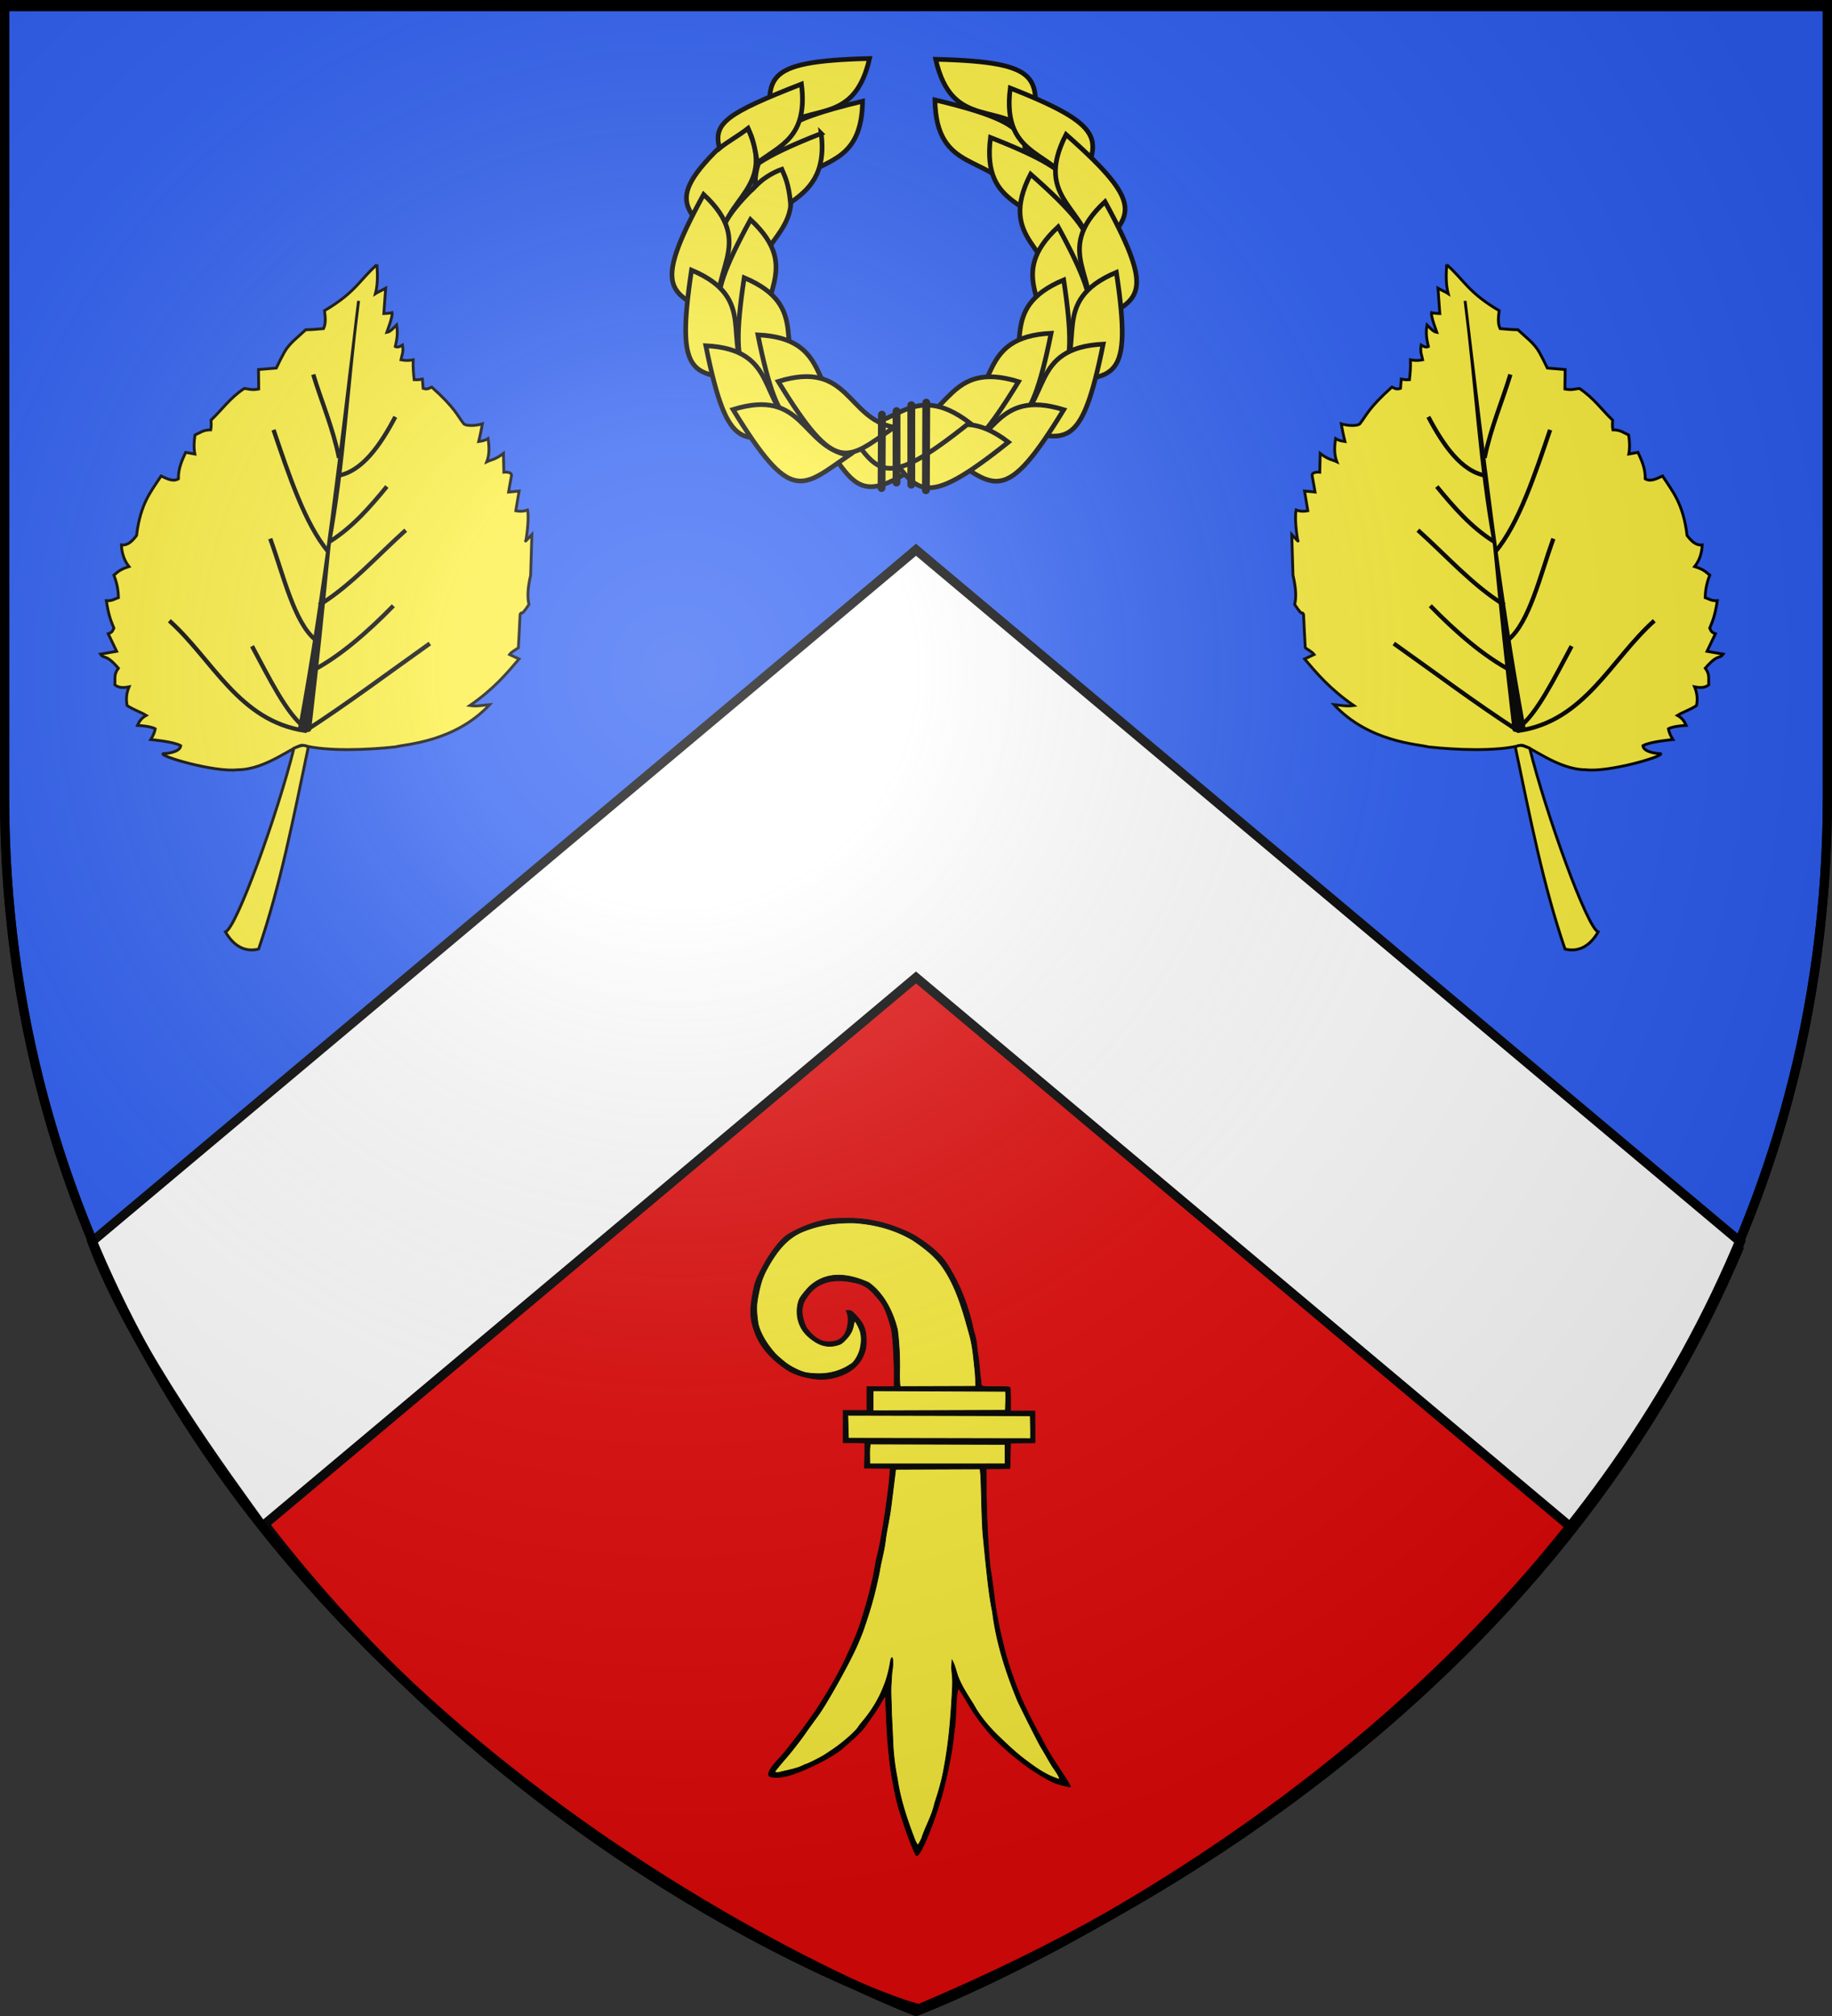 <svg xmlns="http://www.w3.org/2000/svg" xmlns:xlink="http://www.w3.org/1999/xlink" width="600" height="660" version="1.0"><rect width="100%" height="100%" fill="#333333" stroke="none"/><desc>Flag of Canton of Valais (Wallis)</desc><defs><radialGradient xlink:href="#b" id="g" cx="221.445" cy="226.331" r="300" fx="221.445" fy="226.331" gradientTransform="matrix(1.353 0 0 1.349 -77.63 -85.747)" gradientUnits="userSpaceOnUse"/><linearGradient id="b"><stop offset="0" style="stop-color:white;stop-opacity:.314"/><stop offset=".19" style="stop-color:white;stop-opacity:.251"/><stop offset=".6" style="stop-color:#6b6b6b;stop-opacity:.125"/><stop offset="1" style="stop-color:black;stop-opacity:.125"/></linearGradient></defs><g style="display:inline"><path d="M300 658.5s298.5-112.437 298.5-398.182V1.501H1.5v258.817C1.5 546.063 300 658.5 300 658.5z" style="fill:#2b5df2;fill-opacity:1;fill-rule:evenodd;stroke:#000;stroke-width:3.002;stroke-linecap:butt;stroke-linejoin:miter;stroke-miterlimit:4;stroke-opacity:1;stroke-dasharray:none"/><path d="M0 0h600v660H0z" style="fill:none;stroke:none"/><g style="fill:#e20909;stroke:#000;stroke-width:3;stroke-miterlimit:4;stroke-opacity:1;stroke-dasharray:none"><g style="fill:#e20909;stroke:#000;stroke-width:3;stroke-miterlimit:4;stroke-opacity:1;stroke-dasharray:none;display:inline"><g style="fill:#e20909;stroke:#000;stroke-width:3;stroke-miterlimit:4;stroke-opacity:1;stroke-dasharray:none"><g style="fill:#e20909;stroke:#000;stroke-width:3;stroke-miterlimit:4;stroke-opacity:1;stroke-dasharray:none"><path d="M-614.418 243.271c81.935 183.594 264.363 248.325 267.436 247.002 37.967-16.338 198.654-84.983 268.058-248.48l-269.34-229.008z" style="fill:#e20909;fill-opacity:1;fill-rule:evenodd;stroke:#000;stroke-width:3;stroke-linecap:butt;stroke-linejoin:miter;stroke-miterlimit:4;stroke-opacity:1;stroke-dasharray:none;display:inline" transform="translate(648.264 167.238)"/></g></g></g></g><path d="M85.957 499.616 300 320l214.422 179.934c19.568-21.538 44.7-64.91 55.581-93.358L300 180 30.1 406.49c13.073 35.195 45.146 78.2 55.857 93.126z" style="fill:#fff;fill-opacity:1;fill-rule:evenodd;stroke:#000;stroke-width:3;stroke-linecap:butt;stroke-linejoin:miter;stroke-miterlimit:4;stroke-opacity:1;stroke-dasharray:none;display:inline"/><path d="M296.974 332.991c-.426 6.905-.672 13.783 1.056 20.38-2.522-1.639-2.839-1.405-7.18-3.824l1.287 17.802s-5.078-.272-5.782-.55c-.692 2.303 3.502 13.156 3.71 13.783-2.53-.388-4.675-3.079-6.911-5.232-1.072 5.853-.14 10.562.939 15.187-1.693.837-3.386-.05-5.079-1.056-.858 5.407.544 7.197 1.097 10.348-2.26.402-4.502.815-8.591-.003.152 5.61-.236 9.872-.701 13.94-1.724-.07-1.28.51-5.779-.392l-.506 6.523c-3.168 1.08-4.34-.233-6.05-.902-16.667 14.926-18.171 20.324-22.176 25.3-.98 2.27-8.458 2.053-13.428.547.726 3.793 1.264 7.117 2.578 12.379-2.1-.342-4.153-.493-6.553-2.035-.976 5.991-.98 11.551.854 16.294-3.197-1.528-5.749-1.335-11.678-5.866l-.312 13.193s-5.973-.664-5.309 2.655 1.991 11.282 1.991 11.282l-7.38-.7 2.312 13.856s-4.334 1.023-8.206-.546c-1.45 6.04 1.076 22.489 1.328 21.902l-4.411-4.606.861 28.575c2.342 9.935 2.25 16.165 1.17 20.5 6.828 10.274 4.478 3.704 6.248 7.023.403 7.95.807 17.14 1.21 23.423 2.136 1.553 4.902 2.896 6.204 4.726l-6.68 3.12c8.446 9.964 17.695 21.073 34.555 32.719-5.4.787-9.369-.337-13.934-.664 24.742 26.606 59.78 27.797 66.174 29.705 19.317 2.097 47.696 3.438 65.436-1.167 6.24.15 25.46 17.25 45.59 17.256 16.132 1.871 54.548-9.4 52.43-11.283 0 0-11.855-.39-12.495-5.607 4.66-2.871 21.123-4.348 21.123-4.348s-2.61-3.96-3.182-7.552c3.34-1.956 12.473-2.403 12.473-2.403-1.14-2.434-2.29-4.867-6.11-7.003 3.962-2.473 8.31-3.607 13.41-6.934.797-4.24.573-8.592-1.372-13.136 3.83.752 7.383.813 10-1.465-.437-3.797.978-7.223-2.494-11.626 9.169-10.652 9.939-6.059 12.564-9.91l-11.328-1.968 5.904-12.335c-3.37-1.1-3.155-2.599-3.982-3.982 1.77-4.517 3.54-7.732 5.31-19.247-4.268.223-5.925-1.293-8.537-2.174.118-4.196.734-9.471 3.227-15.745-2.55-1.952-3.507-3.805-10.618-6.042 3.396-4.26 5.057-9.378 5.309-15.196-4.677.442-7.746-2.87-10.62-6.637-2.768-22.885-10.408-31.158-17.255-41.811-4.138 1.89-8.308 4.242-12.152 2.013.105-7.405-2.535-12.982-5.104-18.605l-6.453 1.144c.85-4.625.55-9.02-.115-13.342-3.88-1.767-5.625-3.565-11.076-3.639-.537-2.981-.197-4.657-.183-6.82-7.69-7.278-13.175-15.49-23.32-22.222-3.098.237-5.258 1.341-10.207.366l.16-13.686-12.496-1.03c-1.84-3.955-3.902-7.887-5.47-10.755-3.679-6.788-9.893-11.04-15.241-16.157-4.365-.068-8.429-.436-12.496-.801-1.807-3.807-1.24-8.208-.663-12.61-21.961-12.89-24.609-21.554-36.895-32.327z" style="fill:#fcef3c;stroke:#000;stroke-width:2;stroke-linecap:butt;stroke-linejoin:miter;stroke-miterlimit:4;stroke-opacity:1;stroke-dasharray:none" transform="matrix(.466 0 0 .466 335.415 -68.535)"/><path d="M345.226 671.957c10.304 49.216 19.553 97.088 34.915 141.871 10.425 2.55 18.093-3.054 23.294-12.062-7.688-2.686-36.63-82.794-48.106-129.03-3.715-1.166-6.285-3.308-10.103-.78z" style="fill:#fcef3c;stroke:#000;stroke-width:2;stroke-linecap:butt;stroke-linejoin:miter;stroke-miterlimit:4;stroke-opacity:1;stroke-dasharray:none" transform="matrix(.466 0 0 .466 335.415 -68.535)"/><path d="M309.893 358.5c7.706 59.465 9.942 113.984 20.637 171.8 5.698 57.954 7.588 76.843 13.661 129.303.257 2.215 7.174-1.927 7.476.339-18.657-101.421-28.48-192.03-41.774-301.441z" style="fill:#000;stroke:#000;stroke-width:2;stroke-linecap:butt;stroke-linejoin:miter;stroke-miterlimit:4;stroke-opacity:1;stroke-dasharray:none" transform="matrix(.466 0 0 .466 335.415 -68.535)"/><path d="M259.824 599.176c29.023 20.555 57.298 41.859 87.41 61.325 46.88-6.785 65.008-49.989 95.648-77.343" style="fill:none;stroke:#000;stroke-width:3;stroke-linecap:butt;stroke-linejoin:miter;stroke-miterlimit:4;stroke-opacity:1;stroke-dasharray:none" transform="matrix(.466 0 0 .466 335.415 -68.535)"/><path d="M347.179 658.564c13.072-9.37 25.667-35.471 37.582-57.557M342.445 618.29c-19.174-9.938-39.03-27.236-56.993-45.657M340.314 596.486c14.844-12.245 22.385-45.316 31.633-70.991M337.624 572.175c-22.252-13.618-40.79-34.663-60.867-52.63M331.24 534.597c16.34-19.337 27.887-54.574 38.419-85.529M329.844 527.326c-15.55-9.778-27.873-23.856-39.815-38.443M324.787 481.293c-17.466-2.723-30.427-21.89-40.708-41.378M323.622 468.78c4.363-21.388 12.669-40.492 18.12-58.612" style="fill:none;stroke:#000;stroke-width:3;stroke-linecap:butt;stroke-linejoin:miter;stroke-miterlimit:4;stroke-opacity:1;stroke-dasharray:none" transform="matrix(.466 0 0 .466 335.415 -68.535)"/><g style="display:inline"><path d="M296.974 332.991c-.426 6.905-.672 13.783 1.056 20.38-2.522-1.639-2.839-1.405-7.18-3.824l1.287 17.802s-5.078-.272-5.782-.55c-.692 2.303 3.502 13.156 3.71 13.783-2.53-.388-4.675-3.079-6.911-5.232-1.072 5.853-.14 10.562.939 15.187-1.693.837-3.386-.05-5.079-1.056-.858 5.407.544 7.197 1.097 10.348-2.26.402-4.502.815-8.591-.003.152 5.61-.236 9.872-.701 13.94-1.724-.07-1.28.51-5.779-.392l-.506 6.523c-3.168 1.08-4.34-.233-6.05-.902-16.667 14.926-18.171 20.324-22.176 25.3-.98 2.27-8.458 2.053-13.428.547.726 3.793 1.264 7.117 2.578 12.379-2.1-.342-4.153-.493-6.553-2.035-.976 5.991-.98 11.551.854 16.294-3.197-1.528-5.749-1.335-11.678-5.866l-.312 13.193s-5.973-.664-5.309 2.655 1.991 11.282 1.991 11.282l-7.38-.7 2.312 13.856s-4.334 1.023-8.206-.546c-1.45 6.04 1.076 22.489 1.328 21.902l-4.411-4.606.861 28.575c2.342 9.935 2.25 16.165 1.17 20.5 6.828 10.274 4.478 3.704 6.248 7.023.403 7.95.807 17.14 1.21 23.423 2.136 1.553 4.902 2.896 6.204 4.726l-6.68 3.12c8.446 9.964 17.695 21.073 34.555 32.719-5.4.787-9.369-.337-13.934-.664 24.742 26.606 59.78 27.797 66.174 29.705 19.317 2.097 47.696 3.438 65.436-1.167 6.24.15 25.46 17.25 45.59 17.256 16.132 1.871 54.548-9.4 52.43-11.283 0 0-11.855-.39-12.495-5.607 4.66-2.871 21.123-4.348 21.123-4.348s-2.61-3.96-3.182-7.552c3.34-1.956 12.473-2.403 12.473-2.403-1.14-2.434-2.29-4.867-6.11-7.003 3.962-2.473 8.31-3.607 13.41-6.934.797-4.24.573-8.592-1.372-13.136 3.83.752 7.383.813 10-1.465-.437-3.797.978-7.223-2.494-11.626 9.169-10.652 9.939-6.059 12.564-9.91l-11.328-1.968 5.904-12.335c-3.37-1.1-3.155-2.599-3.982-3.982 1.77-4.517 3.54-7.732 5.31-19.247-4.268.223-5.925-1.293-8.537-2.174.118-4.196.734-9.471 3.227-15.745-2.55-1.952-3.507-3.805-10.618-6.042 3.396-4.26 5.057-9.378 5.309-15.196-4.677.442-7.746-2.87-10.62-6.637-2.768-22.885-10.408-31.158-17.255-41.811-4.138 1.89-8.308 4.242-12.152 2.013.105-7.405-2.535-12.982-5.104-18.605l-6.453 1.144c.85-4.625.55-9.02-.115-13.342-3.88-1.767-5.625-3.565-11.076-3.639-.537-2.981-.197-4.657-.183-6.82-7.69-7.278-13.175-15.49-23.32-22.222-3.098.237-5.258 1.341-10.207.366l.16-13.686-12.496-1.03c-1.84-3.955-3.902-7.887-5.47-10.755-3.679-6.788-9.893-11.04-15.241-16.157-4.365-.068-8.429-.436-12.496-.801-1.807-3.807-1.24-8.208-.663-12.61-21.961-12.89-24.609-21.554-36.895-32.327z" style="fill:#fcef3c;stroke:#000;stroke-width:2;stroke-linecap:butt;stroke-linejoin:miter;stroke-miterlimit:4;stroke-opacity:1;stroke-dasharray:none" transform="matrix(-.466 0 0 .466 261.846 -68.535)"/><path d="M345.226 671.957c10.304 49.216 19.553 97.088 34.915 141.871 10.425 2.55 18.093-3.054 23.294-12.062-7.688-2.686-36.63-82.794-48.106-129.03-3.715-1.166-6.285-3.308-10.103-.78z" style="fill:#fcef3c;stroke:#000;stroke-width:2;stroke-linecap:butt;stroke-linejoin:miter;stroke-miterlimit:4;stroke-opacity:1;stroke-dasharray:none" transform="matrix(-.466 0 0 .466 261.846 -68.535)"/><path d="M309.893 358.5c7.706 59.465 9.942 113.984 20.637 171.8 5.698 57.954 7.588 76.843 13.661 129.303.257 2.215 7.174-1.927 7.476.339-18.657-101.421-28.48-192.03-41.774-301.441z" style="fill:#000;stroke:#000;stroke-width:2;stroke-linecap:butt;stroke-linejoin:miter;stroke-miterlimit:4;stroke-opacity:1;stroke-dasharray:none" transform="matrix(-.466 0 0 .466 261.846 -68.535)"/><path d="M259.824 599.176c29.023 20.555 57.298 41.859 87.41 61.325 46.88-6.785 65.008-49.989 95.648-77.343" style="fill:none;stroke:#000;stroke-width:3;stroke-linecap:butt;stroke-linejoin:miter;stroke-miterlimit:4;stroke-opacity:1;stroke-dasharray:none" transform="matrix(-.466 0 0 .466 261.846 -68.535)"/><path d="M347.179 658.564c13.072-9.37 25.667-35.471 37.582-57.557M342.445 618.29c-19.174-9.938-39.03-27.236-56.993-45.657M340.314 596.486c14.844-12.245 22.385-45.316 31.633-70.991M337.624 572.175c-22.252-13.618-40.79-34.663-60.867-52.63M331.24 534.597c16.34-19.337 27.887-54.574 38.419-85.529M329.844 527.326c-15.55-9.778-27.873-23.856-39.815-38.443M324.787 481.293c-17.466-2.723-30.427-21.89-40.708-41.378M323.622 468.78c4.363-21.388 12.669-40.492 18.12-58.612" style="fill:none;stroke:#000;stroke-width:3;stroke-linecap:butt;stroke-linejoin:miter;stroke-miterlimit:4;stroke-opacity:1;stroke-dasharray:none" transform="matrix(-.466 0 0 .466 261.846 -68.535)"/></g></g><g style="fill:#fcef3c;fill-opacity:1"><g style="fill:#fcef3c;fill-opacity:1"><path d="M179.49 246.16c-55.783 44.535-58.25 32.087-79.56 2.208 30.642 5.05 41.69-30.945 79.56-2.208z" style="fill:#fcef3c;fill-opacity:1;fill-rule:evenodd;stroke:#000;stroke-width:3;stroke-linecap:butt;stroke-linejoin:miter;stroke-miterlimit:4;stroke-opacity:1;stroke-dasharray:none;display:inline" transform="translate(219.22 18.389)scale(.512)"/><g style="fill:#fcef3c;fill-opacity:1"><path d="M498.357 68.068c-.208-29.903-4.91-27.424-20.256-26.484 9.722 8.644.917 21.73 20.256 26.484zM487.48 68.068c-6.421-29.206-10.506-25.804-25.321-21.694 11.307 6.434 5.415 21.066 25.32 21.694z" style="fill:#fcef3c;fill-opacity:1;fill-rule:evenodd;stroke:#000;stroke-width:1.257;stroke-linecap:butt;stroke-linejoin:miter;stroke-miterlimit:4;stroke-opacity:1;stroke-dasharray:none;display:inline" transform="scale(1.223 -1.223)rotate(89 417.168 -99.98)"/></g><g style="fill:#fcef3c;fill-opacity:1;display:inline"><path d="M849.822 273.523c12.4 20.72 14.656 17.068 24.948 10.125-10.308-2.03-9.545-14.744-24.948-10.125z" style="fill:#fcef3c;fill-opacity:1;fill-rule:evenodd;stroke:#000;stroke-width:1.015;stroke-linecap:butt;stroke-linejoin:miter;stroke-miterlimit:4;stroke-opacity:1;stroke-dasharray:none;display:inline" transform="scale(1.515 -1.515)rotate(-80.5 361.315 500.182)"/><path d="M859.65 267.549c12.4 20.72 14.656 17.068 24.948 10.125-10.307-2.03-9.544-14.744-24.948-10.125z" style="fill:#fcef3c;fill-opacity:1;fill-rule:evenodd;stroke:#000;stroke-width:1.015;stroke-linecap:butt;stroke-linejoin:miter;stroke-miterlimit:4;stroke-opacity:1;stroke-dasharray:none;display:inline" transform="scale(1.515 -1.515)rotate(-80.5 361.315 500.182)"/></g><g style="fill:#fcef3c;fill-opacity:1;display:inline"><path d="M849.822 273.523c12.4 20.72 14.656 17.068 24.948 10.125-10.308-2.03-9.545-14.744-24.948-10.125z" style="fill:#fcef3c;fill-opacity:1;fill-rule:evenodd;stroke:#000;stroke-width:1.015;stroke-linecap:butt;stroke-linejoin:miter;stroke-miterlimit:4;stroke-opacity:1;stroke-dasharray:none;display:inline" transform="matrix(-.276 1.489 1.489 .276 176.42 -1296.838)"/><path d="M859.65 267.549c12.4 20.72 14.656 17.068 24.948 10.125-10.307-2.03-9.544-14.744-24.948-10.125z" style="fill:#fcef3c;fill-opacity:1;fill-rule:evenodd;stroke:#000;stroke-width:1.015;stroke-linecap:butt;stroke-linejoin:miter;stroke-miterlimit:4;stroke-opacity:1;stroke-dasharray:none;display:inline" transform="matrix(-.276 1.489 1.489 .276 176.42 -1296.838)"/></g><g style="fill:#fcef3c;fill-opacity:1;display:inline"><path d="M849.822 273.523c12.4 20.72 14.656 17.068 24.948 10.125-10.308-2.03-9.545-14.744-24.948-10.125z" style="fill:#fcef3c;fill-opacity:1;fill-rule:evenodd;stroke:#000;stroke-width:1.015;stroke-linecap:butt;stroke-linejoin:miter;stroke-miterlimit:4;stroke-opacity:1;stroke-dasharray:none;display:inline" transform="scale(-1.515 1.515)rotate(59.5 506.618 -793.86)"/><path d="M859.65 267.549c12.4 20.72 14.656 17.068 24.948 10.125-10.307-2.03-9.544-14.744-24.948-10.125z" style="fill:#fcef3c;fill-opacity:1;fill-rule:evenodd;stroke:#000;stroke-width:1.015;stroke-linecap:butt;stroke-linejoin:miter;stroke-miterlimit:4;stroke-opacity:1;stroke-dasharray:none;display:inline" transform="scale(-1.515 1.515)rotate(59.5 506.618 -793.86)"/></g><g style="fill:#fcef3c;fill-opacity:1;display:inline"><path d="M849.822 273.523c12.4 20.72 14.656 17.068 24.948 10.125-10.308-2.03-9.545-14.744-24.948-10.125z" style="fill:#fcef3c;fill-opacity:1;fill-rule:evenodd;stroke:#000;stroke-width:1.015;stroke-linecap:butt;stroke-linejoin:miter;stroke-miterlimit:4;stroke-opacity:1;stroke-dasharray:none;display:inline" transform="scale(-1.515 1.515)rotate(39.5 603.2 -1353.373)"/><path d="M859.65 267.549c12.4 20.72 14.656 17.068 24.948 10.125-10.307-2.03-9.544-14.744-24.948-10.125z" style="fill:#fcef3c;fill-opacity:1;fill-rule:evenodd;stroke:#000;stroke-width:1.015;stroke-linecap:butt;stroke-linejoin:miter;stroke-miterlimit:4;stroke-opacity:1;stroke-dasharray:none;display:inline" transform="scale(-1.515 1.515)rotate(39.5 603.2 -1353.373)"/></g><g style="fill:#fcef3c;fill-opacity:1;display:inline"><path d="M849.822 273.523c12.4 20.72 14.656 17.068 24.948 10.125-10.308-2.03-9.545-14.744-24.948-10.125z" style="fill:#fcef3c;fill-opacity:1;fill-rule:evenodd;stroke:#000;stroke-width:1.015;stroke-linecap:butt;stroke-linejoin:miter;stroke-miterlimit:4;stroke-opacity:1;stroke-dasharray:none;display:inline" transform="scale(-1.515 1.515)rotate(19.5 885.19 -2992.83)"/><path d="M859.65 267.549c12.4 20.72 14.656 17.068 24.948 10.125-10.307-2.03-9.544-14.744-24.948-10.125z" style="fill:#fcef3c;fill-opacity:1;fill-rule:evenodd;stroke:#000;stroke-width:1.015;stroke-linecap:butt;stroke-linejoin:miter;stroke-miterlimit:4;stroke-opacity:1;stroke-dasharray:none;display:inline" transform="scale(-1.515 1.515)rotate(19.5 885.19 -2992.83)"/></g><g style="fill:#fcef3c;fill-opacity:1;display:inline"><path d="M849.822 273.523c12.4 20.72 14.656 17.068 24.948 10.125-10.308-2.03-9.545-14.744-24.948-10.125z" style="fill:#fcef3c;fill-opacity:1;fill-rule:evenodd;stroke:#000;stroke-width:1.015;stroke-linecap:butt;stroke-linejoin:miter;stroke-miterlimit:4;stroke-opacity:1;stroke-dasharray:none;display:inline" transform="scale(-1.515 1.515)rotate(-.5 -20888.097 123913.48)"/><path d="M859.65 267.549c12.4 20.72 14.656 17.068 24.948 10.125-10.307-2.03-9.544-14.744-24.948-10.125z" style="fill:#fcef3c;fill-opacity:1;fill-rule:evenodd;stroke:#000;stroke-width:1.015;stroke-linecap:butt;stroke-linejoin:miter;stroke-miterlimit:4;stroke-opacity:1;stroke-dasharray:none;display:inline" transform="scale(-1.515 1.515)rotate(-.5 -20888.097 123913.48)"/></g><g style="fill:#fcef3c;fill-opacity:1"><path d="M469.204 36.49c-23.37-18.656-24.403-13.442-33.33-.924 12.837-2.116 17.465 12.963 33.33.924z" style="fill:#fcef3c;fill-opacity:1;fill-rule:evenodd;stroke:#000;stroke-width:1.257;stroke-linecap:butt;stroke-linejoin:miter;stroke-miterlimit:4;stroke-opacity:1;stroke-dasharray:none;display:inline" transform="matrix(1.223 0 0 -1.223 -243.575 189.377)"/><path d="M458.794 41.683c-23.369-18.656-24.403-13.442-33.33-.924 12.837-2.116 17.466 12.963 33.33.924z" style="fill:#fcef3c;fill-opacity:1;fill-rule:evenodd;stroke:#000;stroke-width:1.257;stroke-linecap:butt;stroke-linejoin:miter;stroke-miterlimit:4;stroke-opacity:1;stroke-dasharray:none;display:inline" transform="matrix(1.223 0 0 -1.223 -243.575 189.377)"/></g><g style="fill:#fcef3c;fill-opacity:1"><path d="M49.47 43.07C-4.074 90.275 7.756 94.866 33.481 121.04c.347-31.054 37.714-35.685 15.99-77.97z" style="fill:#fcef3c;fill-opacity:1;fill-rule:evenodd;stroke:#000;stroke-width:3;stroke-linecap:butt;stroke-linejoin:miter;stroke-miterlimit:4;stroke-opacity:1;stroke-dasharray:none;display:inline" transform="translate(218.81 18.389)scale(.512)"/><path d="M71.83 68.42c-53.544 47.204-41.714 51.795-15.989 77.97.348-31.054 37.714-35.685 15.99-77.97z" style="fill:#fcef3c;fill-opacity:1;fill-rule:evenodd;stroke:#000;stroke-width:3;stroke-linecap:butt;stroke-linejoin:miter;stroke-miterlimit:4;stroke-opacity:1;stroke-dasharray:none;display:inline" transform="translate(218.81 18.389)scale(.512)"/></g><g style="fill:#fcef3c;fill-opacity:1;display:inline"><path d="M849.822 273.523c12.4 20.72 14.656 17.068 24.948 10.125-10.308-2.03-9.545-14.744-24.948-10.125z" style="fill:#fcef3c;fill-opacity:1;fill-rule:evenodd;stroke:#000;stroke-width:1.015;stroke-linecap:butt;stroke-linejoin:miter;stroke-miterlimit:4;stroke-opacity:1;stroke-dasharray:none;display:inline" transform="rotate(59.5 1065.776 -685.687)scale(1.515)"/><path d="M859.65 267.549c12.4 20.72 14.656 17.068 24.948 10.125-10.307-2.03-9.544-14.744-24.948-10.125z" style="fill:#fcef3c;fill-opacity:1;fill-rule:evenodd;stroke:#000;stroke-width:1.015;stroke-linecap:butt;stroke-linejoin:miter;stroke-miterlimit:4;stroke-opacity:1;stroke-dasharray:none;display:inline" transform="rotate(59.5 1065.776 -685.687)scale(1.515)"/></g><g style="fill:#fcef3c;fill-opacity:1;display:inline"><path d="M849.822 273.523c12.4 20.72 14.656 17.068 24.948 10.125-10.308-2.03-9.545-14.744-24.948-10.125z" style="fill:#fcef3c;fill-opacity:1;fill-rule:evenodd;stroke:#000;stroke-width:1.015;stroke-linecap:butt;stroke-linejoin:miter;stroke-miterlimit:4;stroke-opacity:1;stroke-dasharray:none;display:inline" transform="rotate(39.5 1210.906 -1226.15)scale(1.515)"/><path d="M859.65 267.549c12.4 20.72 14.656 17.068 24.948 10.125-10.307-2.03-9.544-14.744-24.948-10.125z" style="fill:#fcef3c;fill-opacity:1;fill-rule:evenodd;stroke:#000;stroke-width:1.015;stroke-linecap:butt;stroke-linejoin:miter;stroke-miterlimit:4;stroke-opacity:1;stroke-dasharray:none;display:inline" transform="rotate(39.5 1210.906 -1226.15)scale(1.515)"/></g><g style="fill:#fcef3c;fill-opacity:1;display:inline"><path d="M849.822 273.523c12.4 20.72 14.656 17.068 24.948 10.125-10.308-2.03-9.545-14.744-24.948-10.125z" style="fill:#fcef3c;fill-opacity:1;fill-rule:evenodd;stroke:#000;stroke-width:1.015;stroke-linecap:butt;stroke-linejoin:miter;stroke-miterlimit:4;stroke-opacity:1;stroke-dasharray:none;display:inline" transform="rotate(19.5 1635.76 -2809.909)scale(1.515)"/><path d="M859.65 267.549c12.4 20.72 14.656 17.068 24.948 10.125-10.307-2.03-9.544-14.744-24.948-10.125z" style="fill:#fcef3c;fill-opacity:1;fill-rule:evenodd;stroke:#000;stroke-width:1.015;stroke-linecap:butt;stroke-linejoin:miter;stroke-miterlimit:4;stroke-opacity:1;stroke-dasharray:none;display:inline" transform="rotate(19.5 1635.76 -2809.909)scale(1.515)"/></g><g style="fill:#fcef3c;fill-opacity:1;display:inline"><path d="M849.822 273.523c12.4 20.72 14.656 17.068 24.948 10.125-10.308-2.03-9.545-14.744-24.948-10.125z" style="fill:#fcef3c;fill-opacity:1;fill-rule:evenodd;stroke:#000;stroke-width:1.015;stroke-linecap:butt;stroke-linejoin:miter;stroke-miterlimit:4;stroke-opacity:1;stroke-dasharray:none;display:inline" transform="rotate(-.502 -31230.719 119818.719)scale(1.515)"/><path d="M859.65 267.549c12.4 20.72 14.656 17.068 24.948 10.125-10.307-2.03-9.544-14.744-24.948-10.125z" style="fill:#fcef3c;fill-opacity:1;fill-rule:evenodd;stroke:#000;stroke-width:1.015;stroke-linecap:butt;stroke-linejoin:miter;stroke-miterlimit:4;stroke-opacity:1;stroke-dasharray:none;display:inline" transform="rotate(-.502 -31230.719 119818.719)scale(1.515)"/></g><g style="fill:#fcef3c;fill-opacity:1"><path d="M497.762 98.354c-4.884 29.502-9.14 26.318-24.15 22.99 10.955-7.018 4.304-21.321 24.15-22.99z" style="fill:#fcef3c;fill-opacity:1;fill-rule:evenodd;stroke:#000;stroke-width:1.257;stroke-linecap:butt;stroke-linejoin:miter;stroke-miterlimit:4;stroke-opacity:1;stroke-dasharray:none;display:inline" transform="scale(1.223 -1.223)rotate(82 430.89 -111.026)"/><path d="M486.179 98.608c-8.392 21.416-12.402 23.992-20.172 21.139l-1.957-8.077c5.49-6.192 6.813-14.995 22.129-13.062z" style="fill:#fcef3c;fill-opacity:1;fill-rule:evenodd;stroke:#000;stroke-width:1.257;stroke-linecap:butt;stroke-linejoin:miter;stroke-miterlimit:4;stroke-opacity:1;stroke-dasharray:none;display:inline" transform="scale(1.223 -1.223)rotate(82 430.89 -111.026)"/></g><g style="fill:#fcef3c;fill-opacity:1"><path d="M791.284 247.994c-2.728 17.028-2.499 20.818 2.964 22.289-.32-1.918-.237-4.907-.582-7.499 2.46.244 3.677.62 7.45 2.032-.771-6.12.84-12.224-9.832-16.822zM802.654 249.735c-1.09 6.808-1.538 11.562-1.332 14.91.452.468.997 1.444 3.944 3.207-.835-2.925-.483-5.84-.263-6.858 1.375.203 3.208.185 7.15 2.045-.347-4.646-1.282-9.764-9.5-13.304z" style="fill:#fcef3c;fill-opacity:1;fill-rule:evenodd;stroke:#000;stroke-width:1.015;stroke-linecap:butt;stroke-linejoin:miter;stroke-miterlimit:4;stroke-opacity:1;stroke-dasharray:none;display:inline" transform="rotate(59.5 1035.239 -617.487)scale(1.515)"/></g></g><g style="fill:#fcef3c;fill-opacity:1"><path d="M152.702 220.178v50.16M143.374 223.917v45.074M162.147 218.577l-.234 55.26" style="fill:#fcef3c;fill-opacity:1;fill-rule:evenodd;stroke:#000;stroke-width:4.934;stroke-linecap:round;stroke-linejoin:miter;stroke-miterlimit:4;stroke-opacity:1;stroke-dasharray:none" transform="matrix(.519 0 0 .519 219.21 18.378)"/><path d="m134.163 226.146-.234 46.314" style="fill:#fcef3c;fill-opacity:1;fill-rule:evenodd;stroke:#000;stroke-width:4.934;stroke-linecap:round;stroke-linejoin:miter;stroke-miterlimit:4;stroke-opacity:1;stroke-dasharray:none;display:inline" transform="matrix(.519 0 0 .519 219.21 18.378)"/></g></g><path d="M-312.248 555.732c-4.212-2.903-13.277-26.86-19.97-51.072-4.301-15.56-9.167-38.704-10.166-49.867-1.208-8.26-1.371-16.148-1.782-24.486-.66-14.9-1.007-23.964-2.455-22.4-.45.485-9.321 11.085-14.335 19.52l-19.37 25.72c-13.875 14.042-28.584 26.622-42.806 34.985-8.711 5.121-10.64 5.088-17.16 6.908-4.139 1.155-4.624 1.584-4.945 1.29-.338-.31.573-1.45 5.211-8.413 12.534-18.52 23.524-38.836 33.12-59.022 6.317-12.799 15.648-39.303 18.777-52.86 3.31-12.643 6.468-25.692 8.412-38.617 1.378-11.136 3.144-29.14 3.49-30.759 1.756-8.208 4.126-56.137 3.85-76.322l.75-15.656-12.63-.175-8.777-.45.138-22.247-21.63-.688.268-25.228h20.261c-.546-7.309.126-14.219 1.213-21.541.336-.874 1.514-.598 12.162-.598 13.695 0 13.926-.072 13.926-4.76 1.943-15.088 2.99-30.459 6.452-45.315 2.8-9.196 4.7-18.56 7.507-27.753 3.072-10.193 8.068-20.713 13.745-28.663 4.292-6.564 9.46-12.236 15.516-17.274 4.98-4.28 10.041-7.597 15.637-10.995 4.378-2.974 18.704-7.788 35.847-12.444 13.273-2.7 27.528-3.19 40.942-.895 11.994 2.413 22.58 6.921 33.067 13.238 15.572 13.14 26.396 31.387 30.382 51.42 2.914 15.76 2.531 23.346-2.226 35.409-4.724 11.978-11.87 19.908-25.758 29.28-7.153 4.827-18.435 8.24-30.084 8.873-8.548.464-11.075.333-20.974-4.404-12.498-5.18-17.904-14.202-18.203-27.303-.488-7.826 3.485-24.638 12.698-25.325l.887 2.498c-2.037 5.774.428 15.563 4.246 19.54 5.681 5.73 16.694 6.907 23.544 2.853 10.857-6.728 17.783-19.544 15.296-32.249-2.137-5.665-7.296-11.8-11.707-15.872-10.493-9.472-26.733-7.465-39.415-4.044-5.429 1.888-13.676 6.542-15.775 9.7-10.975 12.804-16.317 29.96-17.594 46.44-.535 7.346-.835 18.908-.835 25.357l-.413 12.688 24.558.963-.55 21.185h22.05l-.412 24.67-19.446.962v22.002l-22.916.413.557 4.681c.02 11.195 7.916 63.306 11.303 74.811 3.448 19.337 9.061 38.574 14.828 57.356 2.477 12.74 8.786 23.624 14.17 35.096 4.97 10.79 14.571 27.25 24.34 42.471 8.077 12.586 27.968 39.432 35.253 47.088 8.583 9.02 9.431 11.76 5.352 12.886-7.371 2.034-19.247-2.485-38.165-11.942-9.126-4.562-19.92-11.122-21.984-13.608-9.899-7.582-17.451-16.819-24.862-26.747-4.844-5.805-9.767-15.723-14.174-21.791-.115.114-1.772 11.697-2.17 21.536-1.254 31.029-4.671 53.132-10.035 75.692-3.382 14.226-13.447 44.847-15.2 44.733-.082-.005-.457-.22-.831-.479z" style="fill:#fcef3c;stroke:#000;stroke-width:.639;stroke-opacity:1" transform="matrix(-.368 0 0 .368 185.8 401.91)"/><path d="M-311.761 558.274c-4.212-2.903-15.34-30.574-22.033-54.787-4.301-15.56-8.892-38.704-9.891-49.866-.22-2.448-.663-5.888-.985-7.646-.322-1.757-.867-9.521-1.21-17.253-.66-14.9-1.42-19.7-2.867-18.136-.45.485-4.92 7.783-9.933 16.219a178 178 0 0 1-20.058 26.408c-13.876 14.042-29.135 26.209-43.357 34.572-8.71 5.122-11.052 6.189-17.573 8.008-4.138 1.155-7.787 1.86-8.108 1.566-.338-.31 2.774-5.577 7.412-12.54 4.398-6.603 8.83-13.415 9.85-15.139 4.012-6.781 6.744-11.744 8.653-15.717 5.216-9 9.796-18.272 14.341-27.616 6.318-12.799 15.373-38.065 18.503-51.623 3.31-12.641 6.055-25.416 7.999-38.341 1.378-11.135 3.832-29.277 4.178-30.896 1.756-8.209 4.263-56.275 3.988-76.46l.062-14.83-21.132-.076-.55-22.796h-21.768l.065-14.059.066-14.058h21.637v-9.853c0-5.419.174-10.307.388-10.863.335-.874 2.063-1.011 12.712-1.011 13.694 0 13.1.203 13.1-4.484 1.431-7.443 1.394-15.07 2.624-22.533.366-1.835.907-6.069 1.202-9.407.343-3.894 1.334-8.592 2.764-13.1 4.951-23.028 12.531-43.35 25.816-62.666 7.22-9.126 17.295-16.588 27.827-22.982 17.88-9.223 37.314-14.627 57.347-14.656 11.263.017 15.624.273 20.13 1.18 11.994 2.412 23.955 7.058 34.442 13.375 6.147 3.703 16.156 16.723 22.934 29.834 5.491 10.622 6.346 13.005 8.136 22.685 2.914 15.761 2.393 23.623-2.364 35.685-4.724 11.978-13.795 22.384-27.683 31.756-7.154 4.827-18.436 8.103-30.085 8.735-15.157-.014-31.932-6.457-38.249-21.067-1.985-4.35-2.591-7.465-2.578-13.253.021-9.835 2.114-15.152 8.743-22.216 3.872-4.125 4.594-4.623 6.706-4.623h2.367l-.93 2.637c-2.037 5.773-.122 16.25 3.696 20.227 3.564 3.712 6.474 4.839 12.628 4.89 8.49.443 15.187-5.924 19.918-12.417 4.19-8.32 6.032-19.12-.177-26.839-10.336-16.608-28.81-17.152-46.165-12.47-8.411 2.46-13.384 8.624-18.591 14.991-3.377 4.03-5.585 8.727-8.58 18.253-2.433 7.736-2.677 9.211-3.584 21.658-.535 7.347-.973 18.633-.973 25.082v11.725h24.283v21.185h21.088v28.659h-19.171v10.863l.276 11.689-23.192.275.557 2.893c.02 11.195 7.779 62.894 11.166 74.399.5 1.695 1.524 6.821 2.278 11.39 1.945 11.8 6.174 28.282 11.724 45.69 3.383 11.78 8.988 23.356 14.309 34.959 4.968 10.789 14.295 27.25 24.064 42.471 8.076 12.585 28.243 39.157 35.528 46.812 8.583 9.02 11.082 14.65 7.002 15.775-7.37 2.034-23.373-2.484-42.291-11.941-9.126-4.563-20.196-11.535-22.26-14.021-4.523-4.153-9.499-8.053-13.812-12.563-4.65-4.229-7.792-9.54-11.461-14.597-2.484-3.332-6.178-9.026-8.21-12.653-2.03-3.628-3.787-6.502-3.901-6.387-.115.114-.534 8.258-.932 18.097-1.255 31.029-3.984 53.132-9.347 75.692-3.382 14.227-15.924 48.699-17.676 48.585-.083-.005-.457-.221-.832-.48zm2.242-13.09c6.684-17.23 13.274-36.604 15.785-54.698a207.5 207.5 0 0 0 4.081-35.552l1.099-22.698c.048-9.658 1.083-20.018.04-30.034 0 0-.029-5.076-.855-9.803-.422-2.42-.62-10.216.495-9.852.44.143 1.026 1.677 1.304 3.408 1.293 8.052 3.36 15.801 5.699 21.36 4.075 10.838 10.13 21.04 17.442 30.038 2.504 2.99 4.837 5.943 5.184 6.564 2.15 3.84 13.881 14.209 22.93 20.266 1.055.706 3.907 2.608 6.338 4.227 4.545 3.027 16.91 9.197 18.433 9.197 6.64 3.723 14.43 4.769 21.752 6.674 1.336.476 3.146.674 4.022.44 1.568-.42 1.526-.51-2.616-5.528-2.316-2.805-4.86-5.82-5.656-6.698-3.537-3.907-12.61-15.442-16.546-21.036a851 851 0 0 0-12.226-16.986c-8.566-11.62-30.465-51.173-36.112-65.223-1.878-4.413-3.737-8.817-5.233-13.377-3.13-9.12-6.082-18.27-8.51-27.596-1.702-6.457-4.098-16.938-5.16-22.567-1.384-8.765-3.975-17.397-5.102-26.2-1.243-10.51-3.881-20.81-5.144-31.312l-4.154-33.245-74.718-.284c-.802-.495-1.214 7.03-1.644 24.263-.606 24.324-1.137 31.723-1.572 36.105l-1.954 19.675c-1.712 15.748-3.107 31.627-6.328 47.17-3.312 27.002-11.71 53.114-21.994 78.238-1.87 4.515-16.404 33.491-20.98 41.83-4.289 6.722-7.798 13.957-12.386 20.467-1.951 2.72-3.71 5.754-3.907 6.743l-.36 1.8 3.428-1.283c10.458-3.763 19.33-10.341 28.063-16.994 5.397-3.951 14.662-12.241 24.437-21.865 8.654-8.52 16.147-18.169 20.569-26.484 5.134-8.16 9.867-15.397 13.127-23.101 2.325-5.497 3.232-11.71 6.045-16.49l.408 6.836-.518 5.79c-.577 6.455-.547 8.4.353 23.045 1.633 26.56 3.586 43.244 7.406 63.264 1.62 8.488 3.956 17.015 7.79 28.436 2.22 10.442 7.603 19.721 11.092 29.675 0 1.05 3.346 7.389 3.9 7.389.338 0 1.442-1.798 2.453-3.994zm39.875-352.682-119.94.309-.09 17.333 120.45.032c-.043-5.871.453-11.85-.42-17.674zm19.475-5.164.533-20.353-162.41.376c-.035 6.756-.407 13.52-.175 20.272zm-21.94-33.335-.011-8.884-117.753.515c-.317.352-.441 4.29-.275 8.753l.3 8.114 117.749.387zm-24.108-12.632c.705-5.389.501-10.851.438-16.271-.18-10.673.667-25.192 2.01-34.422 3.738-15.495 12.145-32.436 25.616-41.873 17.244-7.533 35.506-10.63 51.087 2.124 3.094 2.54 8.67 9.225 10.41 12.481 2.073 4.994 2.385 9.71 1.945 15.127-1.444 10.219-6.648 16.964-15.047 22.476-6.317 4.326-12.991 5.567-19.948 3.711-3.845-1.026-4.68-1.563-8.273-5.328-4.08-4.272-6.09-8.188-6.942-13.517-.224-1.402-.63-2.55-.902-2.55-.707 0-3.06 4.153-4.5 7.944-1.788 4.701-1.668 12.233.29 18.405 1.593 5.017 5.49 10.945 7.707 11.722 11.971 8.175 25.373 9.867 39.501 7.691 5.37-.939 14.738-5.66 20.026-10.094 4.468-3.746 7.038-6.078 8.32-7.55 6.254-7.203 12.356-16.377 14.683-25.782.868-6.33 1.683-12.456.965-18.841-1.028-8.077-3.602-18.736-5.547-22.971-1.433-3.832-3.443-7.349-5.466-10.899-7.301-12.562-16.186-23.875-29.832-29.438-15.374-6.235-29.347-7.886-44.514-7.812-18.671.952-37.758 5.942-53.742 15.71-9.96 6.773-19.658 14.187-26.472 24.246-12.39 18.177-18.167 40.069-23.956 61.09-2.488 9.388-3.207 19.13-4.272 28.755-.352 2.988-.68 7.731-.727 10.542l-.087 5.11z" style="fill:#000;stroke:#000;stroke-width:.639;stroke-opacity:1" transform="matrix(-.368 0 0 .368 185.8 401.91)"/><path d="M300 658.5s298.5-112.32 298.5-397.772V2.176H1.5v258.552C1.5 546.18 300 658.5 300 658.5" style="opacity:1;fill:url(#g);fill-opacity:1;fill-rule:evenodd;stroke:none;stroke-width:1px;stroke-linecap:butt;stroke-linejoin:miter;stroke-opacity:1"/><path d="M300 658.5S1.5 546.18 1.5 260.728V2.176h597v258.552C598.5 546.18 300 658.5 300 658.5z" style="opacity:1;fill:none;fill-opacity:1;fill-rule:evenodd;stroke:#000;stroke-width:3;stroke-linecap:butt;stroke-linejoin:miter;stroke-miterlimit:4;stroke-dasharray:none;stroke-opacity:1"/></svg>